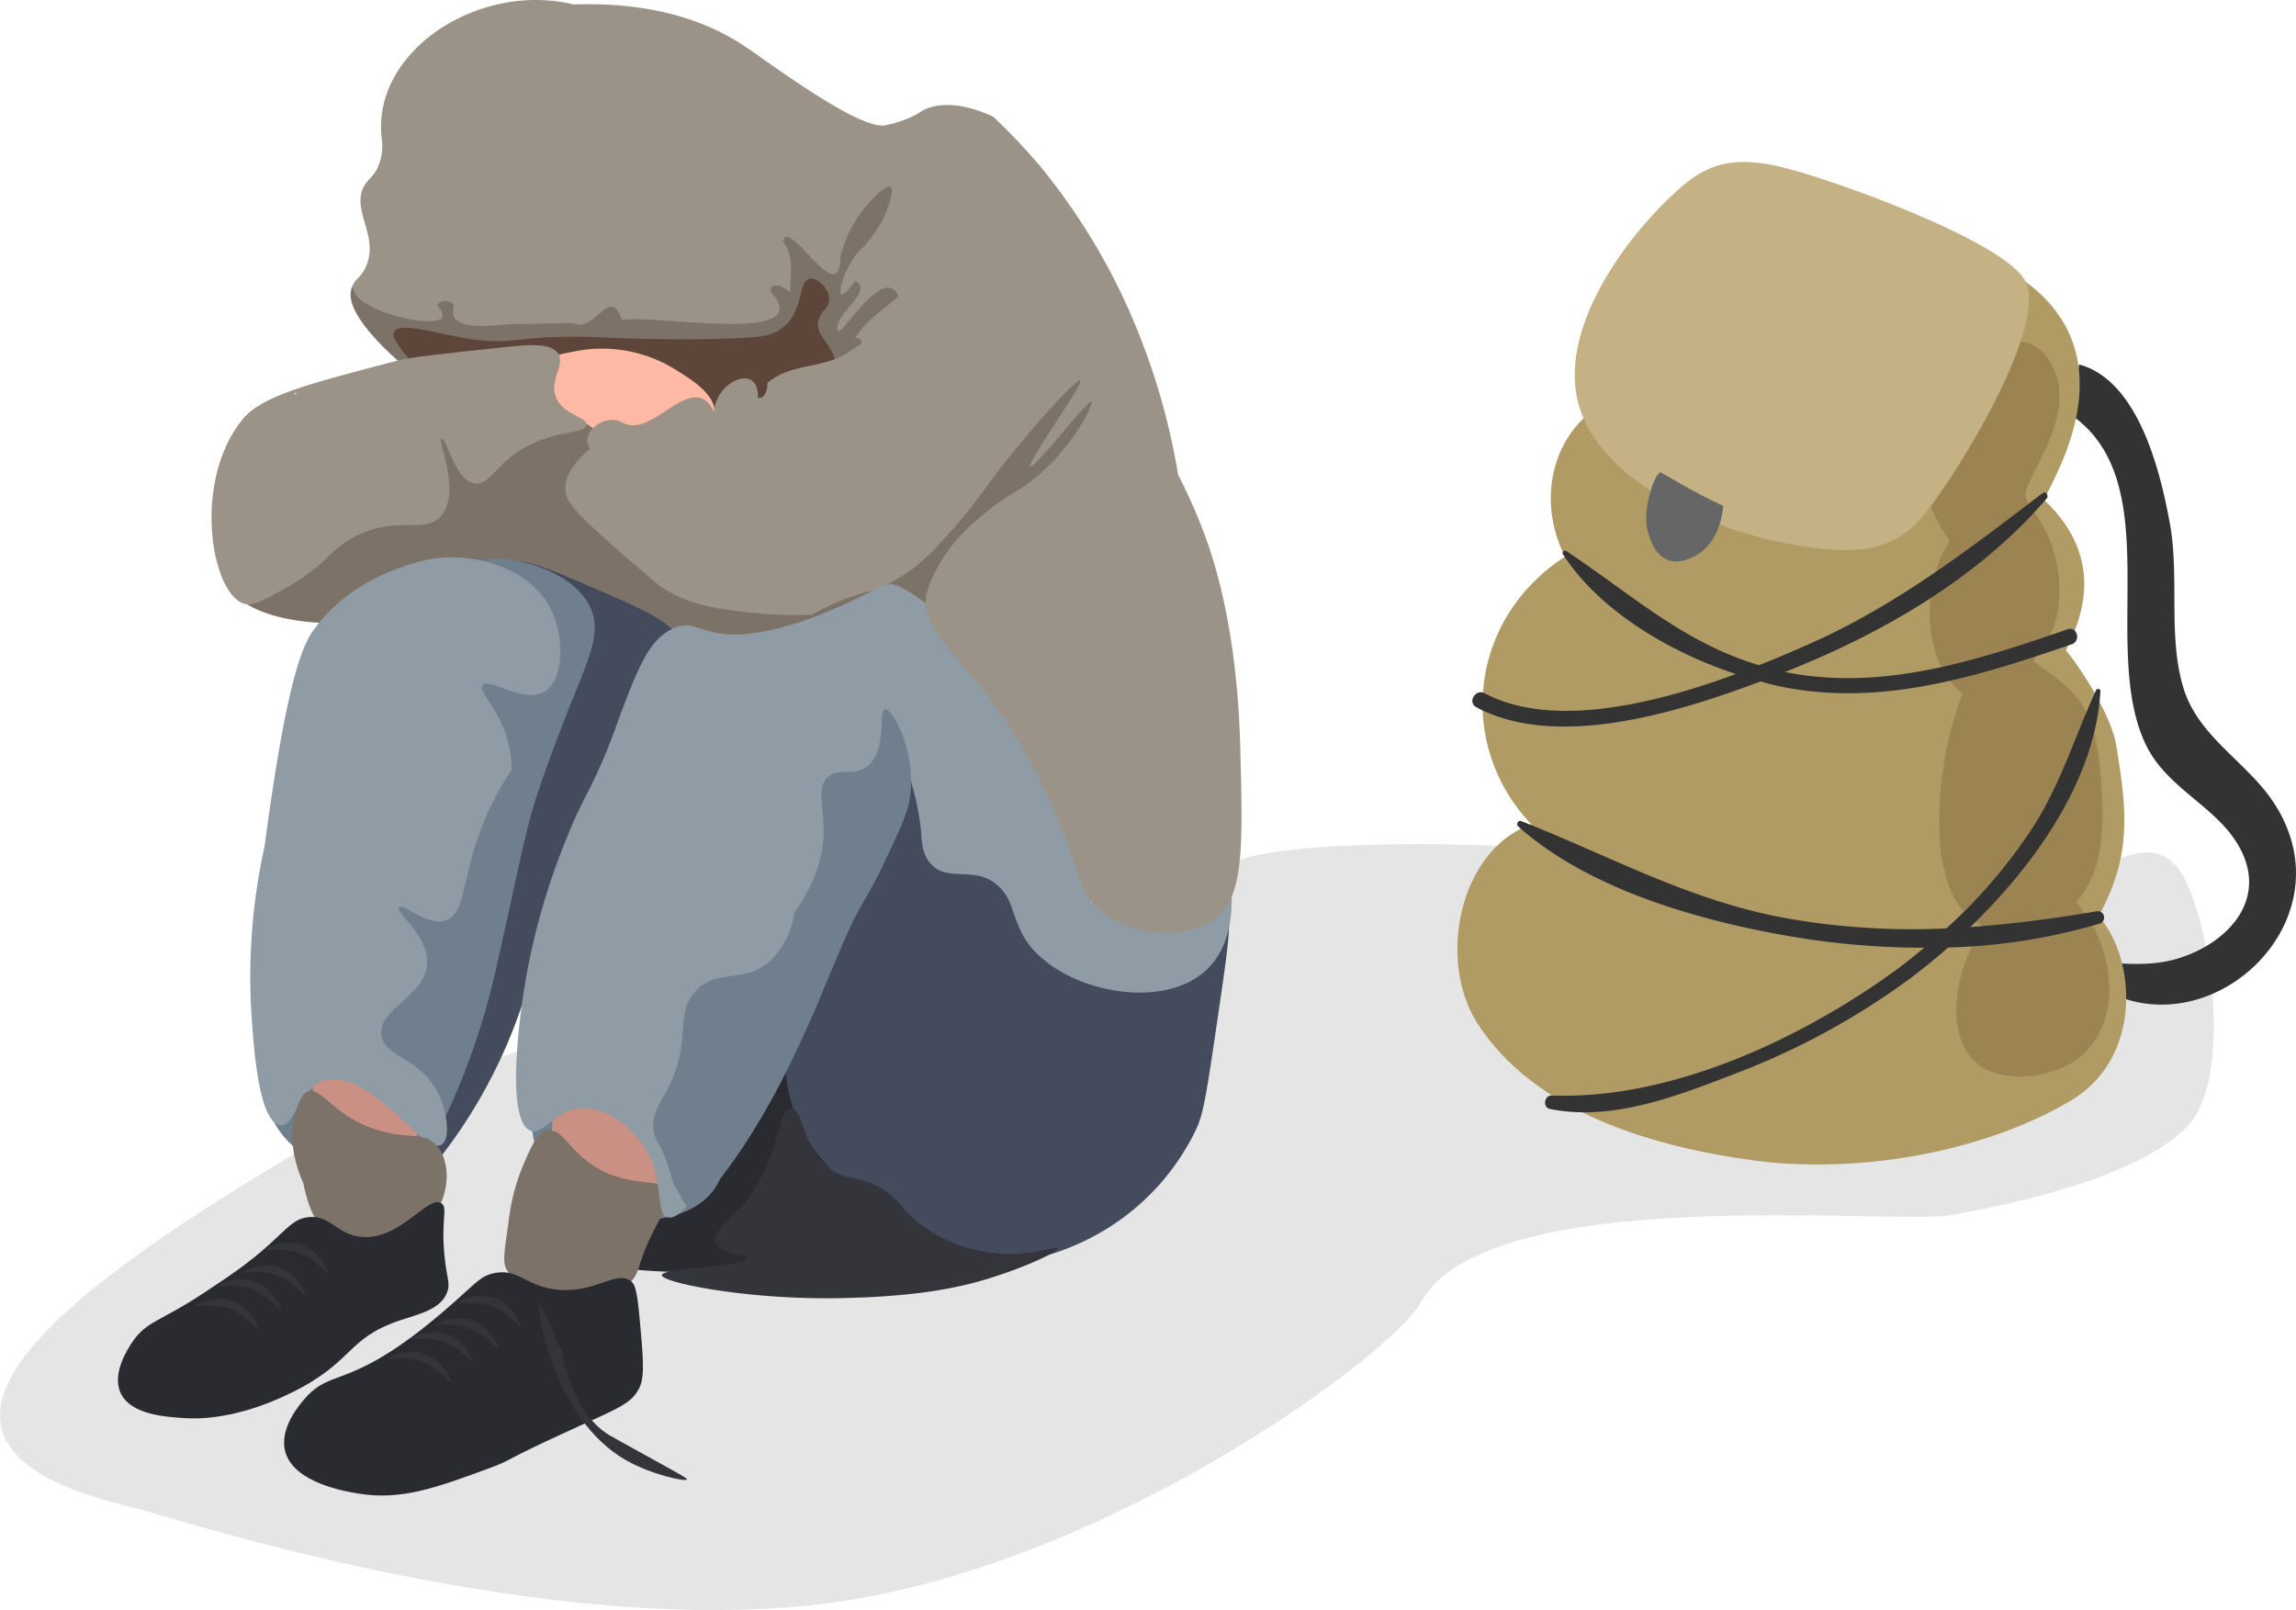 <svg xmlns="http://www.w3.org/2000/svg" width="513.543" height="360.103" viewBox="0 0 513.543 360.103"><g transform="translate(-919.457 -224.968)"><g transform="translate(-118 -77)"><path d="M1526.624,499.539c-6.248-13.865-18.45-2.86-24.993-1.024-10.208,2.866-96.806-7.748-146.389-7.748s-43.484,7.36-51.944,7.748c-17.134.785-140.934,26.349-199.978,61.5s-94.229,65.555-36.2,79.094c7.639,1.782,86.3,28.156,150.3,22.048s131.541-56.167,137.82-67.841c14.629-27.2,105.944-17.3,118.5-19.553,21.343-3.828,43.341-10.028,52.88-19.787S1532.872,513.4,1526.624,499.539Z" fill="#ccc" opacity="0.5"/><path d="M1545.9,481.311c-6.053-9.07-16.735-14.541-20.074-25.458-3.515-11.494-.854-24.888-3.04-36.813-2.154-11.751-7.048-32-20.322-35.561a35.628,35.628,0,0,1-2.875,10.559c23.322,14.467,7.329,52.173,17.718,74.264,4.968,10.563,16.841,14.2,21.614,24.282,5.476,11.561-4.089,20.889-14.865,23.914-5.022,1.41-10.091,1.145-15.167.769a27.644,27.644,0,0,1,.23,6.626C1533.161,535.8,1563.119,507.11,1545.9,481.311Z" fill="#333"/><path d="M1506.835,506.94c8.131,8.752,10.331,31.587-6.472,41.369-20.9,12.165-48.967,16.074-70.381,13.237-22.439-2.973-49.247-10.646-62.1-30.741-8.979-14.033-4.1-38.657,12.05-44.5-17.1-18.082-13.645-46.158,7.57-59.837-7.679-14.982-1.115-33.672,15.9-36.778.008-.17-.008-.346.005-.513.792-9.9,8.7-17.67,17.185-21.772,12.731-6.153,28.817-7.074,42.645-9.035,4.825-.685,13.917-3.277,27.317,6.631,22.465,16.61,7.292,42.1,4.065,48.741,16.151,15.133,5.892,30.837,4.936,33.707,4.13,4.976,10.241,15.169,11.215,21.066C1513.268,483.656,1514.267,493.255,1506.835,506.94Z" fill="#b09b64"/><path d="M1497.145,541.381c-7.316,2.5-17.526,2.115-20.815-6.139-3.276-8.221-.03-18.372,4.523-26.276-13.77-6.113-10.5-36.766-4.441-51.844-9.48-7.808-9.054-24.314-2.871-34.246-5.9-7.882-7.809-17.784-4.236-27.194,1.92-5.055,7.685-14.634,14.046-15.516a.726.726,0,0,1,.273-.337c5.268-2.965,10.231-1.42,13,4.2,3.892,7.893-.706,16.764-4.263,23.7-3.382,6.6-1.529,5.793,1.81,11.442a28.921,28.921,0,0,1,3.581,10.319c.855,5.676.292,14.3-4.737,18.076-.2.757-.435,1.5-.694,2.239,4.653,3.809,9.377,5.974,12.13,12.223,2.338,5.308,2.791,11.349,3.138,17.06.522,8.588.069,18.466-5.818,24.633C1511.868,514.749,1513.005,535.958,1497.145,541.381Z" fill="#9b8451"/><path d="M1466.138,418.988c-7.288,7.213-16.088,6.565-25.827,5.109-16.849-2.519-43.608-12.707-49.5-30.776-5.627-17.259,10.7-39.238,22.964-49.768,6.675-5.732,12.888-6.232,21.213-4.438,10.712,2.309,51.283,16.836,55.566,25.885C1495.687,375.846,1472.39,412.8,1466.138,418.988Z" fill="#c5b284"/><path d="M1422.9,415.121c-.5,5.324-2.876,10.512-8.625,12.141-4.943,1.4-7.4-2.5-8.422-7.158-.967-4.417,1.765-12.608,3.092-12.466C1408.992,407.585,1416.23,412.088,1422.9,415.121Z" fill="#666"/><path d="M1499.92,442.706c-20.391,7.038-41.485,13.94-63.22,9.561,21.641-8.539,43.324-21.034,58.548-38.82.517-.6-.187-1.749-.919-1.191-16.511,12.6-32.556,24.964-51.651,33.5-3.507,1.567-7.5,3.288-11.8,4.992-16.869-5.048-28.464-15.827-43.13-25.565a.535.535,0,0,0-.727.726c8.2,12.671,23.734,21.846,38.688,26.817-18.532,6.828-41.166,12.22-56.185,4.3-2.07-1.092-3.911,2.045-1.838,3.143,17.98,9.528,44.772,1.263,63.566-5.788,1.2.318,2.422.682,3.6.941,22.671,5,44.658-1.94,65.995-9.255C1502.959,445.346,1502.049,441.972,1499.92,442.706Z" fill="#333"/><path d="M1506.363,505.8c-9.558,1.624-18.889,2.857-28.188,3.5,14.781-14.279,28-33.27,29.079-52.76a.516.516,0,0,0-.954-.258c-4.792,10.478-8.024,21.3-14.386,31.089a115.866,115.866,0,0,1-19.107,22.24,160.473,160.473,0,0,1-36.184-2.337c-21.376-3.926-39.052-13.841-58.929-21.662-.657-.259-1.185.723-.683,1.172,16.124,14.434,41.63,21.443,62.49,24.868a175.08,175.08,0,0,0,28.343,2.285c-2.066,1.7-4.127,3.411-6.294,4.983-21.259,15.426-50.313,29.054-77,28.068-1.7-.063-2.124,2.669-.409,3.016,13.849,2.806,28.333-2.855,41.121-7.789a164.259,164.259,0,0,0,39.643-21.56c2.733-2.052,5.518-4.33,8.291-6.766a132.41,132.41,0,0,0,33.921-5.347A1.424,1.424,0,0,0,1506.363,505.8Z" fill="#333"/></g><g transform="translate(686.744 -825.117)"><path d="M315.483,1411.31c3.994-1.42,7.055,6.489,19.988,9.88,8.2,2.149,12.032.3,15.376,3.528,4.12,3.979,3.77,12.065,0,16.937-6.261,8.091-22.938,8.585-32.29,1.411C306.288,1433.655,309.668,1413.379,315.483,1411.31Z" transform="translate(-19.228 -135.752)" fill="#707f8e"/><path d="M330.2,1430.816c4.4-3.759,19.344,4.993,19.344,4.992h0s4.516,9.73,1.872,13.1c-2.774,3.54-14.919,1.991-19.968-5.616C328.823,1439.344,327.623,1433.013,330.2,1430.816Z" transform="translate(-26.196 -142.796)" fill="#c99083"/><path d="M482.927,1442.212c15.346,22.1,23.033,25.164,21.216,29.953-2.136,5.632-14.516,5.719-39.313,5.616-19.512-.081-35.95-.149-36.854-4.606-.475-2.343,3.22-6.512,22.33-14.511,3.426-8.271,12.856-29.409,22.013-28.308C475.737,1430.767,477.262,1434.054,482.927,1442.212Z" transform="translate(-63.482 -142.961)" fill="#2a2b30"/><path d="M412.483,1428.31c3.994-1.42,7.055,6.489,19.988,9.88,8.2,2.149,12.032.3,15.376,3.528,4.12,3.979,3.77,12.065,0,16.937-6.261,8.091-22.938,8.585-32.29,1.411C403.288,1450.655,406.668,1430.379,412.483,1428.31Z" transform="translate(-55.699 -142.144)" fill="#707f8e"/><path d="M424.264,1430.3c6.17-1.252,13.5,6.273,15.6,13.1a18.459,18.459,0,0,1,.624,7.488c-.2,1.579-.813,6.352-3.744,8.736-4.794,3.9-15.648,1.282-19.969-5.616C411.427,1445.469,416.979,1431.776,424.264,1430.3Z" transform="translate(-58.484 -142.903)" fill="#c99083"/><path d="M463.857,1111.688c-8.278-3.741-21.307,14.218-32.411,8.974-2.962-1.4-2.84-3.126-6.864-4.992-7.056-3.272-14.244-1.642-19.117-.443-34.693,8.538-35.188,15.735-53.931,18.3-2.869.393-7.46.855-8.736,3.744-2.281,5.164,7.74,14.2,9.984,16.224,18.969,17.105,50.989,20.092,77.378,13.728,13.169-3.176,28.124-7.071,35.569-20.593C472.969,1133.483,470.984,1114.909,463.857,1111.688Z" transform="translate(-31.344 -22.967)" fill="#7d7268"/><path d="M455.938,1166.442c-1.636-3.287-3.341-4.182-3.158-6.478.212-2.658,2.645-3.289,2.5-5.616-.145-2.271-2.658-4.715-4.368-4.368-2.555.519-1.31,6.858-5.616,10.608-2.413,2.1-5.378,2.353-7.488,2.5-13.453.912-31.709.086-33.7,0-19.454-.845-18.823,2.285-31.2,0-6.51-1.2-13.856-3.392-14.976-1.248-.252.482-.343,1.479,2.5,4.992a47.579,47.579,0,0,0,15.6,12.48,61.276,61.276,0,0,0,14.352,4.992c15.7,3.307,19.96-1.633,47.425-3.744,9.924-.763,18.533-.823,19.969-4.992C458.626,1173.085,457.083,1168.743,455.938,1166.442Z" transform="translate(-37.117 -37.547)" fill="#5e453a"/><path d="M408.69,1179.39c1.37-2.342,4.279-2.9,8.628-3.739a31.01,31.01,0,0,1,21.841,3.744c3.99,2.43,9.473,5.769,9.36,9.984-.183,6.873-15.226,15.549-26.856,11.225C412,1197.014,405.544,1184.769,408.69,1179.39Z" transform="translate(-55.943 -46.994)" fill="#ffb9a4"/><path d="M407.235,1455.344c3.531-.712,4.829,4.985,11.856,8.736,7.713,4.117,14.36,1.637,15.6,4.992.568,1.537-.6,2.665-3.12,7.488-4.492,8.612-3.4,10.084-5.616,12.48-6.44,6.948-24.805,4.436-28.081-3.12-.637-1.469-.217-4.307.624-9.984a46.547,46.547,0,0,1,3.12-12.48C403.639,1458.723,404.878,1455.819,407.235,1455.344Z" transform="translate(-52.062 -152.349)" fill="#7d7268"/><path d="M575.226,1418.17a54.114,54.114,0,0,1-18.062,9.334c-3.929,1.186-22.365,6.752-29.629-1.315-3.343-3.712-2.072-7.265-6.17-11.74-1.981-2.163-5.276-3.923-11.4-4.7-1.68-1.486-10.97-9.989-11.522-24.045a34.293,34.293,0,0,1,7.238-22.16,44.883,44.883,0,0,0,7.227-11.6c1.952-4.591,3.128-6.937,4.081-12.909.758-4.752,7.191-7.342,5.532-12.483-1.92-15.169-1.84-19.06-1.24-19.174,1.628-.31,12.7,26.127,16.224,31.825a10.081,10.081,0,0,0,2.452,2.758c1.79,1.371,4.818-.179,6.049,0,1.2.263,2.109,2.9,3.97,4.56,4.089,3.639,3.845,9.062,3.8,9.858,2.783,2.139,5.971-2.167,8.907-1.116,5.153-4.517,9-5.161,11.643-4.827,3.136.4,3.736,1.949,6.864,2.5,7.365,1.288,11.858-6.126,14.939-4.606,2.515,1.241,1.5,8.541-.624,23.089-3.311,22.647-3.679,24.738-5.616,28.7A53.107,53.107,0,0,1,575.226,1418.17Z" transform="translate(-89.982 -96.738)" fill="#434b5d"/><path d="M491.31,1172.4c-5.388-.728-9.043,6.521-18.421,18.666-14.549,18.839-31.193,40.392-51.115,41.212-8.453.348-16.584-3.075-18.783-4-7.96-3.35-15.188-6.188-18.034-12.848-3.438-8.045,2.5-14.425-2.5-21.217-1.905-2.59-4.307-3.753-6.864-4.992-5.3-2.567-14.661-4.716-19.117-.443-2.441,2.34-2.038,5.291-4.43,6-2.539.748-5.2-1.654-6.406-2.434-10.395-6.712-51.408,20.727-46.8,34.321,2.285,6.744,15.384,8.86,23.089,8.736,20.71-.334,29.532-15.65,45.7-11.479a113.479,113.479,0,0,1,13.262,4.359c5.957,3.128,8.775,5.193,13.606,7.161,2.956,1.2,4.43,3.274,5.929,3.572,34.67,6.88,55.661-6.108,55.661-6.108,10.16-5.717,5.732-7.919,22.465-20.593,13.663-10.349,20.773-12.029,22.624-19.6C503.265,1184.206,497.493,1173.23,491.31,1172.4Z" transform="translate(-14.809 -45.968)" fill="#7d7268"/><path d="M370.24,1175.794c-1.539-2.608-6.87-2.1-11.678-1.588-14.284,1.516-21.427,2.274-24.478,3.074-20.137,5.278-30.266,7.868-34.538,13.138-11.214,13.834-7.038,38.673.217,41.151,2.124.725,4.744-.764,9.984-3.744,8.849-5.031,9.041-8.169,14.976-11.232,9.624-4.967,15.883-.207,19.467-4.866,4.248-5.525-1.151-16.722-.122-16.974,1.214-.3,2.886,9.3,7.488,9.984,3.368.5,4.46-4.34,11.232-8.112,7.059-3.933,13.5-2.918,13.728-4.992.2-1.823-5.27-2.128-6.864-6.24C368.136,1181.477,371.756,1178.362,370.24,1175.794Zm-58.695,8.637c.2.549-.306.237-.449.375C311.123,1184.652,311.41,1184.567,311.545,1184.431Zm-10.976,16.019s0-.007.006-.006Z" transform="translate(-12.609 -46.513)" fill="#9c9388"/><path d="M525.81,1485.844c9.245-2.7,17.094-6.478,16.853-7.234-.2-.619-5.486,1.832-13.1,1.248a33.591,33.591,0,0,1-18.1-6.864c-4.235-3.4-4.3-5.468-8.912-7.992-4.647-2.542-6.07-1.461-9.609-3.3-7.539-3.921-6.916-14.22-10-14.244-3.3-.026-2.058,11.76-11.234,21.934-2.892,3.206-6.347,5.731-5.6,8.026.9,2.742,6.97,2.614,6.968,3.589,0,1.722-18.938,2.022-19.039,3.669s18.707,5.5,39.323,5.169C508.988,1489.592,518.684,1487.927,525.81,1485.844Z" transform="translate(-73.297 -149.405)" fill="#33353b"/><path d="M338,1362.764c.064-2,5.141-1.445,8.767-4.982,6.7-6.534-1.295-17.654,5-25.357,4.437-5.431,10.385-3,14.976-9.36a18.55,18.55,0,0,0,3.12-11.232c5.7-11.2,4.97-16.542,3.12-19.344-1.142-1.73-3.765-4.09-5.654-8.974a29.558,29.558,0,0,1-1.248-4.368c-1.25-6.372-.466-23.445,8.736-27.457,3.783-1.649,9.386.773,20.592,5.616,12.3,5.315,18.941,8.282,19.344,13.1.316,3.777-3.511,4.912-6.24,12.48a35.073,35.073,0,0,0-1.835,12.094c-.6,17.1-11.178,38.485-14.976,37.441-3.177-.874-1.941-11.959-3.782-12.094-2.215-.162-3.788,15.91-9.36,31.825a115.178,115.178,0,0,1-17.435,32.063c-1.951-4.78-5.284-10.576-11.27-14.59C344.066,1365.745,337.929,1364.962,338,1362.764Z" transform="translate(-29.666 -75.606)" fill="#434b5d"/><path d="M338.024,1362.666c-.646-2.96,4.027-4.446,7.482-9.587,6.522-9.707-.959-18.065,5-25.357,4.437-5.431,10.385-3,14.976-9.36a18.55,18.55,0,0,0,3.12-11.232c4-8.718,3.923-15.116,3.12-19.344-.953-5.02-3.328-9.046-1.248-11.856,2.058-2.781,6.047-1.087,7.97-3.708,3.086-4.207-3.728-13.3-2.978-13.765,0,0,.457.849.28.977-.555.4-7.578-6.1-6.558-8.079,1.4-2.716,19.768-.511,24.961,9.36,3.4,6.465-.676,12.745-6.24,27.457-8.46,22.368-6.632,18.768-14.836,54.9a159.471,159.471,0,0,1-13.207,36.44,36.378,36.378,0,0,0-12.48-11.232C342.425,1365.641,338.583,1365.231,338.024,1362.666Z" transform="translate(-29.653 -75.271)" fill="#707f8e"/><path d="M373.585,1261.178c-4.881-9.331-17.7-12.636-27.163-10.862-.894.167-1.479.333-2.652.655-5.3,1.458-15.733,5.246-22.7,14.6-2.281,3.061-6,8.635-11.333,48.784a135.308,135.308,0,0,0-2.882,38.791c.444,6.025,1.491,22.709,6.24,23.713,3.27.691,4.641-8.719,9.984-9.984,10.846-2.569,22.095,16.813,26.209,14.352,2-1.2,1.375-7.01-.624-11.232-3.953-8.347-12.191-8.209-12.825-13.33-.743-5.993,10.256-8.719,10.238-16.417-.014-6.284-7.228-10.93-6.237-12.092.94-1.1,6.286,4.412,10.495,2.844,4.092-1.524,3.656-8.453,7.066-18.415a63.912,63.912,0,0,1,7.576-15.152,25.226,25.226,0,0,0-1.712-9.1c-2.284-5.794-5.648-8.577-4.791-9.85,1.295-1.921,9.256,4.208,13.866,1.418C376.6,1277.317,377,1267.7,373.585,1261.178Zm15.371,24.742a128.173,128.173,0,0,1-6.615,15.821c-.468.905-.89,1.677-1.58,3.075-1.306,2.649-3.008,6.416-5.22,12.28a151.783,151.783,0,0,0-9.408,44.163c-.929,14.905,2.182,16.521,3.12,16.848,2.952,1.028,5.316-4.594,11.232-4.992,5.952-.4,12.145,4.712,14.976,9.984,3.616,6.731,1.665,13.557,4.368,14.352,1.632.48,3.595-1.641,4.368-2.5,18.168-20.1,28.289-44.861,28.289-44.861,2.406-5.886,5.475-13.69,8.8-23.011,5.533-6.017-3.119-16.6,1.108-22.367q4.039,4.3,6.1,3.5,4-1.549.592-22.239c5.481,12.274,7.118,20.533,7.521,25.983.123,1.659.226,4.34,2.135,6.446,3.665,4.044,9.225.713,14.09,4.162,4.587,3.253,3.817,7.7,7.116,12.836,7.255,11.29,30.778,16.6,40.9,6.271,5.57-5.683,5.42-14.419,4.992-18.72-8.456,4.125-19.68,7.868-28.081,3.12-6.293-3.557-6.4-9.32-12.443-24.1-15.883-38.821-33.9-46.248-35.415-46.134a9.131,9.131,0,0,0-4.077,1.352c-1.482.826-16.818,9.1-29.223,9.863-9.449.582-10.437-3.577-15.527-1.274C395.649,1268.241,393.255,1274.566,388.956,1285.92Zm105.738,41.161c-.18-.046-.241-.109-.144-.281C494.741,1326.841,494.8,1326.891,494.694,1327.081Z" transform="translate(-17.826 -75.111)" fill="#8f9ca5"/><path d="M453.515,1390.491c6.747-11.857,1.575-18.21,7.461-23.676,4.847-4.5,10.7-1.007,16.425-6.489a18.556,18.556,0,0,0,5.106-10.48c5.511-7.848,6.6-14.153,6.576-18.458-.027-5.109-1.632-9.5.923-11.886,2.388-2.23,5.4-.079,8.51-2.2,4.961-3.388,2.68-12.656,4.3-12.925,1.654-.276,6.837,8.973,5.616,19.344-.432,3.672-2.483,7.951-6.585,16.508-2.8,5.847-4.645,7.839-7.621,14.564-1.042,2.353-3.108,7.241-3.267,7.616-1.616,3.823-2.691,6.451-3.12,7.488,0,0-2.887,6.979-7.451,16.108-8.356,16.716-19.136,30.582-21.624,29.618-.669-.26-1.1-1.422-2.371-3.507-1.237-2.024-1.207-3-2.251-6.027-1.768-5.126-2.811-5.1-3.12-7.488C450.577,1395.193,452.36,1392.52,453.515,1390.491Z" transform="translate(-72.134 -95.608)" fill="#707f8e"/><path d="M324.495,1441.291c3.242-1.256,5.727,5.738,16.224,8.736,6.654,1.9,9.765.265,12.48,3.12,3.345,3.518,3.06,10.669,0,14.976-5.082,7.154-18.141,9.367-25.732,3.024-2.629-2.2-3.924-9.419-3.924-9.419a27.887,27.887,0,0,1-2.457-9.44C320.838,1447.371,322.647,1442.007,324.495,1441.291Z" transform="translate(-22.988 -147.031)" fill="#7d7268"/><path d="M262.194,1512.423c-.894,1.36-4.51,6.864-2.5,11.232,2.267,4.917,10.283,5.348,14.352,5.616,2.418.159,11.236.5,23.713-5.616,14.268-7,12.215-12.1,24.337-16.224,4.21-1.432,9.114-2.4,10.608-6.24.829-2.13-.134-3.235-.624-8.736-.7-7.807.829-10.243-.624-11.232-3-2.043-9.28,8.475-18.1,7.488-5.445-.61-6.86-5.048-11.856-4.368-3.1.422-4.449,2.386-8.736,6.24-4.618,4.151-8.309,6.6-14.352,10.608C268.421,1507.822,265.429,1507.5,262.194,1512.423Z" transform="translate(0 -162.002)" fill="#2a2b30"/><path d="M323.27,1534.354c-1.12,1.289-5.776,6.652-4.368,11.856,1.883,6.96,13.325,8.875,16.224,9.36,9.635,1.612,17.331-1.213,29.329-5.616,5.631-2.067,1.968-1.194,19.968-9.36,9.234-4.189,12.076-5.27,13.728-8.736,1.194-2.5.8-6.869,0-15.6-.608-6.666-1.159-7.533-1.872-8.112-3.285-2.669-7.8,2.569-16.224,1.872-7.211-.6-8.846-4.839-14.352-3.744-2.987.594-4.117,2.162-8.736,6.24-3.371,2.976-10.092,8.908-17.472,13.1C330.709,1530.611,327.569,1529.4,323.27,1534.354Z" transform="translate(-22.387 -171.452)" fill="#2a2b30"/><path d="M541.777,1217.078c-.72-27.18-6.156-42.646-8.225-48.092a124.264,124.264,0,0,0-5.666-12.715,150.143,150.143,0,0,0-7.466-28.081,141.478,141.478,0,0,0-22.512-39.855,128.888,128.888,0,0,0-11.413-12.168c-8.311-3.815-13.1-2.592-15.419-1.56-.3.134-.995.681-2.117,1.272a25.358,25.358,0,0,1-6.656,2.235c-5.866,1.006-25.727-13.9-31.195-17.578-7.577-5.091-19.494-10.092-38.444-9.45-21.417-5.217-45.5,10.731-42.871,30.315a11.98,11.98,0,0,1-.632,5.43c-.942,2.525-2.2,3.007-3.21,4.658-3.323,5.416,3.37,11.333.259,18.24-1.324,2.94-3.063,3.037-2.892,4.736.546,5.417,19.012,9.347,20.015,6.5.219-.621-.105-1.473-1.171-2.582.414-1.279,3.492-1.284,3.754.186-1.863,6.052,9.034,4.152,13.166,4.015l13.467-.258c5.3,2.276,8.133-8.81,10.964-.606,6.093-1.534,41.135,5.255,34.347-4.956-3.157-3.29,1.071-3.8,3.212-1.176.044-4.064,1.012-8.026-1.578-11.564,1.363-5.541,12.761,15.941,12.86,3.325a31.367,31.367,0,0,1,1.454-4.164,27.583,27.583,0,0,1,5.129-8c.858-.915,3.678-3.922,4.612-3.344s-.489,4.436-.765,5.184a22.66,22.66,0,0,1-2.979,5.424c-2.633,3.724-3.383,3.462-4.973,6.06-1.984,3.24-2.91,7.074-2.269,7.386.422.206,1.38-.572,3.068-3.031,4.081,2.034-3.282,6.677-3.831,9.809-1.778,7.526,9.834-14.714,13.547-6.334-2.989,2.746-7.195,5.267-9.728,9.379,1.672-.318,1.972,1.585.287,1.9-6.515,5.473-13.891,3.108-19.887,8.1.1,1.211-.555,3.794-2.14,3.307.343-7.875-9.3-3.832-9.8,3.1-4.93-9.691-13.585,6.24-20.424,2.5-4-2.4-9.9,2.427-7.257,5.8-4.243,3.578-5.732,6.621-5.571,9.27.151,2.493,1.474,4.681,16.163,17.252,3.155,2.7,4.751,4.061,5.68,4.653,6.19,3.939,12.292,4.684,19.614,5.5a90.628,90.628,0,0,0,13.642.475,55.741,55.741,0,0,1,9.443-4.219c1.489-.5,2.926-.922,4.3-1.266a35.345,35.345,0,0,0,7.354-3.74,40.485,40.485,0,0,0,7.8-7.018,105.261,105.261,0,0,0,9.36-11.232c8.89-12.38,21.093-25.518,21.841-24.961.834.622-12.136,18.669-11.232,19.344.856.64,12.968-15.125,13.71-14.571.513.383-3.529,9.249-11.838,16.443-5.088,4.406-6.762,3.844-13.728,9.984a36.728,36.728,0,0,0-9.285,11.437,24.317,24.317,0,0,0-1.973,4.929c-1.926,8.336,8.137,14.254,17.96,29.108A146.278,146.278,0,0,1,502.9,1238.1c3.1,8.4,3.243,11.6,6.864,14.976,6.512,6.069,18.957,7.765,26.152,2.671C542.674,1250.961,542.376,1239.667,541.777,1217.078Z" transform="translate(-31.662)" fill="#9c9388"/><path d="M356.06,1536.141c.048.366,3.6-.78,7.771.864,3.972,1.564,5.75,4.569,6.044,4.317.329-.281-1.4-4.462-5.18-6.044C360.586,1533.559,356,1535.721,356.06,1536.141Z" transform="translate(-36.456 -182.179)" fill="#33353b"/><path d="M364.06,1529.141c.048.366,3.6-.78,7.771.864,3.972,1.564,5.75,4.569,6.044,4.317.329-.281-1.4-4.462-5.18-6.044C368.586,1526.559,364,1528.721,364.06,1529.141Z" transform="translate(-39.464 -179.547)" fill="#33353b"/><path d="M373.06,1524.141c.048.366,3.6-.78,7.771.864,3.972,1.564,5.75,4.569,6.044,4.317.329-.281-1.4-4.462-5.18-6.044C377.586,1521.559,373,1523.721,373.06,1524.141Z" transform="translate(-42.848 -177.667)" fill="#33353b"/><path d="M381.06,1516.141c.048.366,3.6-.78,7.771.864,3.972,1.564,5.75,4.569,6.044,4.317.329-.281-1.4-4.462-5.18-6.044C385.586,1513.559,381,1515.721,381.06,1516.141Z" transform="translate(-45.856 -174.659)" fill="#33353b"/><path d="M287.06,1517.141c.048.366,3.6-.78,7.771.864,3.972,1.564,5.75,4.569,6.044,4.317.329-.281-1.4-4.462-5.18-6.044C291.586,1514.559,287,1516.721,287.06,1517.141Z" transform="translate(-10.514 -175.035)" fill="#33353b"/><path d="M295.06,1510.141c.048.366,3.6-.78,7.771.864,3.972,1.564,5.75,4.569,6.044,4.317.329-.281-1.4-4.462-5.18-6.044C299.586,1507.559,295,1509.721,295.06,1510.141Z" transform="translate(-13.521 -172.404)" fill="#33353b"/><path d="M304.06,1505.141c.048.366,3.6-.78,7.771.864,3.972,1.564,5.75,4.569,6.044,4.317.329-.281-1.4-4.462-5.18-6.044C308.586,1502.559,304,1504.721,304.06,1505.141Z" transform="translate(-16.905 -170.524)" fill="#33353b"/><path d="M312.06,1497.141c.048.366,3.6-.78,7.771.864,3.972,1.564,5.75,4.569,6.044,4.317.329-.281-1.4-4.462-5.18-6.044C316.586,1494.559,312,1496.721,312.06,1497.141Z" transform="translate(-19.913 -167.516)" fill="#33353b"/><path d="M410,1517.379c-.771.287,2.907,25.493,19.344,34.945,5.788,3.328,13.507,4.9,13.728,4.368.1-.25-1.386-1.061-6.24-3.744-7.18-3.969-10.77-5.954-11.232-6.24-3.727-2.312-8.147-7.208-10.608-18.72C411.162,1518.889,410.211,1517.3,410,1517.379Z" transform="translate(-56.703 -175.695)" fill="#33353b"/></g></g></svg>